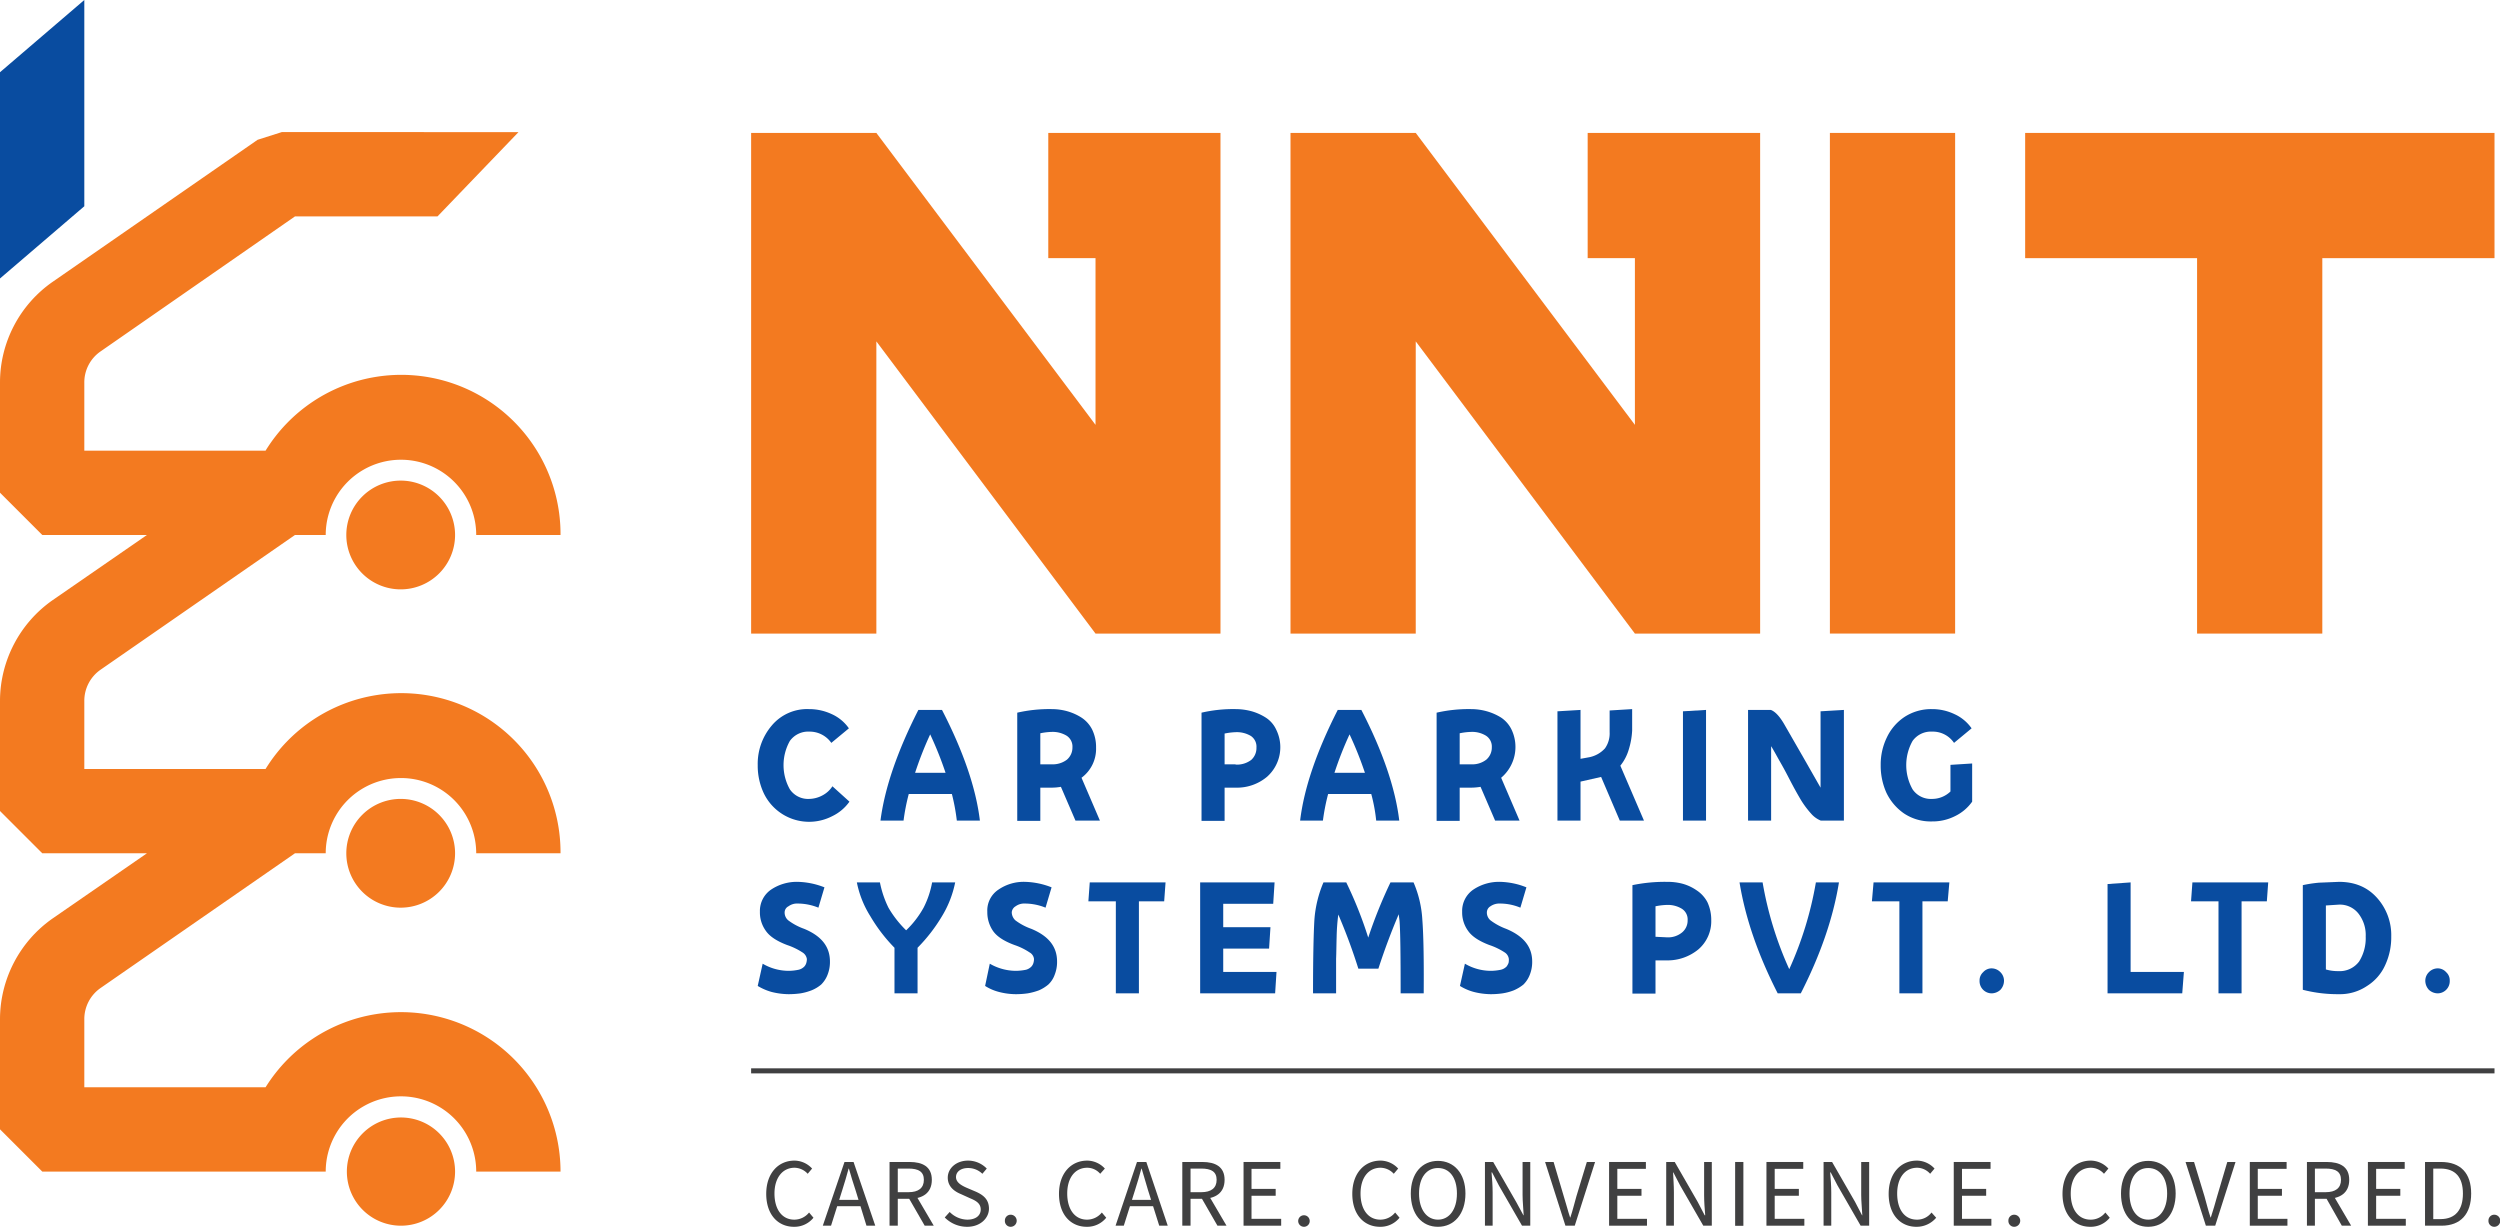 <svg xmlns="http://www.w3.org/2000/svg" width="910.3" height="446.7" viewBox="0 0 910.3 446.7">
  <title>logo-nn</title>
  <g>
    <path d="M146,406.9a19.7,19.7,0,1,0,19.7,19.7A19.7,19.7,0,0,0,146,406.9" fill="#f37a20"/>
    <path d="M146,290.9a19.8,19.8,0,1,0,19.7,19.8A19.8,19.8,0,0,0,146,290.9" fill="#f37a20"/>
    <path d="M146,175a19.8,19.8,0,1,0,19.7,19.8A19.8,19.8,0,0,0,146,175" fill="#f37a20"/>
    <polygon points="30.7 0 0 26.3 0 101.4 30.7 75.1 30.7 0" fill="#094ca0"/>
    <path d="M204.1,310.7A58,58,0,0,0,96.7,280h-66V255.2a13.8,13.8,0,0,1,6-11.4l70.7-49h11.2a27.4,27.4,0,1,1,54.8,0h30.7A58,58,0,0,0,96.7,164.1h-66V139.3a13.7,13.7,0,0,1,6-11.4l70.7-49.1h51.9l29.5-30.7H102.6l-8.8,2.8L19.2,102.6A44.7,44.7,0,0,0,0,139.3v40.1l15.4,15.4H53.5L19.2,218.5A44.9,44.9,0,0,0,0,255.2v40.1l15.4,15.4H53.5L19.2,334.4A44.9,44.9,0,0,0,0,371.1v40.1l15.4,15.4H118.6a27.4,27.4,0,1,1,54.8,0h30.7A58.1,58.1,0,0,0,96.7,395.9h-66V371.1a13.8,13.8,0,0,1,6-11.4l70.7-49h11.2a27.4,27.4,0,1,1,54.8,0Z" fill="#f37a20"/>
    <polygon points="444.4 230.7 398.9 230.7 319.1 124.3 319.1 230.7 273.5 230.7 273.5 48.4 319.1 48.4 398.9 154.7 398.9 94 381.7 94 381.7 48.4 444.4 48.4 444.4 230.7" fill="#f37a20"/>
    <polygon points="640.9 230.7 595.3 230.7 515.5 124.3 515.5 230.7 469.9 230.7 469.9 48.4 515.5 48.4 595.3 154.7 595.3 94 578.1 94 578.1 48.4 640.9 48.4 640.9 230.7" fill="#f37a20"/>
    <rect x="666.3" y="48.4" width="45.6" height="182.29" fill="#f37a20"/>
    <polygon points="845.6 48.4 908.3 48.4 908.3 94 845.6 94 845.6 230.7 800 230.7 800 94 737.4 94 737.4 48.4 800 48.4 845.6 48.4" fill="#f37a20"/>
    <path d="M309.1,265.2l-6.4,5.3a9.6,9.6,0,0,0-8-4.1,8.2,8.2,0,0,0-7.1,3.4,18,18,0,0,0,0,17.6,8,8,0,0,0,7,3.5,10.5,10.5,0,0,0,4.9-1.3,9.5,9.5,0,0,0,3.6-3.3l6.2,5.6a16.3,16.3,0,0,1-6.3,5.3,18.3,18.3,0,0,1-25-8.6,23.6,23.6,0,0,1-2.1-10,21.5,21.5,0,0,1,5.1-14.4,16.8,16.8,0,0,1,13.5-6,19.4,19.4,0,0,1,8.3,1.8,15.3,15.3,0,0,1,6.3,5.2" fill="#094ca0"/>
    <path d="M356.8,298.8h-8.4a74.3,74.3,0,0,0-1.8-9.7H330.9a75.2,75.2,0,0,0-1.9,9.7h-8.4c1.5-11.7,6.1-25.2,13.8-40.3H343c7.8,15.1,12.4,28.6,13.8,40.3m-23.6-17.4h11.1a131.4,131.4,0,0,0-5.6-14,129.4,129.4,0,0,0-5.5,14" fill="#094ca0"/>
    <path d="M391.6,298.8l-5.3-12.3a19.5,19.5,0,0,1-3.4.3h-4.1v12.1h-8.4V259.5a52.5,52.5,0,0,1,12.6-1.3,21.2,21.2,0,0,1,5.7.8,19.5,19.5,0,0,1,5.1,2.3,11.2,11.2,0,0,1,3.9,4.4,14.5,14.5,0,0,1,1.4,6.5,13.1,13.1,0,0,1-5.3,11l6.7,15.6Zm-12.8-31.7v11.2h4.1a8.5,8.5,0,0,0,5.6-1.7,5.8,5.8,0,0,0,2-4.5,4.7,4.7,0,0,0-2.1-4.2,9.8,9.8,0,0,0-5.4-1.4,23.7,23.7,0,0,0-4.2.5" fill="#094ca0"/>
    <path d="M450,258.2a22.5,22.5,0,0,1,5.8.8,19.5,19.5,0,0,1,5.1,2.3,10.3,10.3,0,0,1,3.8,4.4,14.4,14.4,0,0,1-3.3,17.1,17,17,0,0,1-11.5,4h-4v12.1h-8.4V259.5a51.1,51.1,0,0,1,12.5-1.3m-.1,20.2a8.6,8.6,0,0,0,5.7-1.7,5.8,5.8,0,0,0,1.9-4.5,4.7,4.7,0,0,0-2-4.2,9.9,9.9,0,0,0-5.5-1.4,23.8,23.8,0,0,0-4.1.5v11.2h4" fill="#094ca0"/>
    <path d="M509.5,298.8h-8.4a60.7,60.7,0,0,0-1.8-9.7H483.6a75.2,75.2,0,0,0-1.9,9.7h-8.3c1.4-11.7,6-25.2,13.7-40.3h8.6c7.8,15.1,12.4,28.6,13.8,40.3m-23.6-17.4H497a131.4,131.4,0,0,0-5.6-14,129.4,129.4,0,0,0-5.5,14" fill="#094ca0"/>
    <path d="M544.4,298.8l-5.3-12.3a20.7,20.7,0,0,1-3.5.3h-4.1v12.1h-8.4V259.5a52.5,52.5,0,0,1,12.6-1.3,21.2,21.2,0,0,1,5.7.8,20.1,20.1,0,0,1,5.2,2.3,11,11,0,0,1,3.8,4.4,14.7,14.7,0,0,1-3.8,17.5l6.7,15.6Zm-12.9-31.7v11.2h4.1a8.3,8.3,0,0,0,5.6-1.7,5.8,5.8,0,0,0,2-4.5,4.7,4.7,0,0,0-2.1-4.2,9.6,9.6,0,0,0-5.4-1.4,23.7,23.7,0,0,0-4.2.5" fill="#094ca0"/>
    <path d="M583,282.9l-7.5,1.7v14.2h-8.4V259l8.4-.5v17.8l3.3-.6a10.5,10.5,0,0,0,5.6-3.2,9.4,9.4,0,0,0,1.7-5.9v-7.9l8.2-.5V266a27.8,27.8,0,0,1-1.2,6.8,17,17,0,0,1-3.1,6l8.6,20h-8.8Z" fill="#094ca0"/>
    <polygon points="621.2 258.5 621.2 298.8 612.8 298.8 612.8 259 621.2 258.5" fill="#094ca0"/>
    <path d="M671.4,258.5v40.3H663a9.2,9.2,0,0,1-3.5-2.5,33.7,33.7,0,0,1-3.8-5.1c-1.3-2.2-2.4-4.2-3.4-6.1s-2.2-4.3-3.8-7.1-2.7-4.9-3.6-6.3v27.1h-8.4V258.5h8.3c1.6.6,3.3,2.4,5.1,5.6l6.9,12,6.1,10.7V259Z" fill="#094ca0"/>
    <path d="M718.1,278v13.9a16.3,16.3,0,0,1-6.3,5.3,18.1,18.1,0,0,1-8.3,1.9,17.5,17.5,0,0,1-10.2-2.9,19.2,19.2,0,0,1-6.4-7.5,24,24,0,0,1-2.1-10.1,22.5,22.5,0,0,1,2.2-10,18.4,18.4,0,0,1,6.4-7.5,17.8,17.8,0,0,1,10-2.9,18.9,18.9,0,0,1,8.2,1.8,15.3,15.3,0,0,1,6.3,5.2l-6.4,5.3a9.3,9.3,0,0,0-8-4.1,8.2,8.2,0,0,0-7.1,3.4,18,18,0,0,0,0,17.6,8,8,0,0,0,7,3.5,9.6,9.6,0,0,0,6.8-2.7v-9.7Z" fill="#094ca0"/>
    <path d="M300.2,323.1l-2.2,7.4a20.1,20.1,0,0,0-7.5-1.5,5.3,5.3,0,0,0-3.4,1,2.5,2.5,0,0,0-1.4,2.2,3.7,3.7,0,0,0,1.3,2.9,21.5,21.5,0,0,0,5.8,3.1c6.3,2.6,9.4,6.5,9.4,11.9a12.6,12.6,0,0,1-.9,4.9,10.1,10.1,0,0,1-2.3,3.5,13,13,0,0,1-3.5,2.1,19.9,19.9,0,0,1-4,1.1,31.5,31.5,0,0,1-4.4.3,26.2,26.2,0,0,1-6.1-.8,20.1,20.1,0,0,1-5.1-2.2l1.8-8.1a18.8,18.8,0,0,0,9.4,2.6,18.2,18.2,0,0,0,3.7-.4,4.2,4.2,0,0,0,2.1-1.2,3.3,3.3,0,0,0,.7-1.3,5.2,5.2,0,0,0,.2-1.4,3.4,3.4,0,0,0-1.6-2.4,24.3,24.3,0,0,0-5.6-2.7c-3.7-1.4-6.3-3.1-7.7-5.1a11.4,11.4,0,0,1-2.2-7,9.4,9.4,0,0,1,4.1-8.1,16.8,16.8,0,0,1,9.7-2.8,28,28,0,0,1,9.7,2" fill="#094ca0"/>
    <path d="M339.4,321.3h8.4a38.1,38.1,0,0,1-4.8,12.3,59.8,59.8,0,0,1-8.9,11.5v16.6h-8.4V345.1a59.3,59.3,0,0,1-8.8-11.5,36.3,36.3,0,0,1-4.9-12.3h8.4a36.8,36.8,0,0,0,3.1,9.2,38.4,38.4,0,0,0,6.4,8.2h.1a34.7,34.7,0,0,0,6.3-8.2,33.1,33.1,0,0,0,3.1-9.2" fill="#094ca0"/>
    <path d="M382.9,323.1l-2.2,7.4a20.1,20.1,0,0,0-7.5-1.5,5.3,5.3,0,0,0-3.4,1,2.8,2.8,0,0,0-1.4,2.2,4.1,4.1,0,0,0,1.3,2.9,21.5,21.5,0,0,0,5.8,3.1c6.3,2.6,9.4,6.5,9.4,11.9a12.6,12.6,0,0,1-.9,4.9,8.9,8.9,0,0,1-2.3,3.5,14,14,0,0,1-3.4,2.1,22.8,22.8,0,0,1-4.1,1.1,30.4,30.4,0,0,1-4.4.3,24.7,24.7,0,0,1-6-.8,17.4,17.4,0,0,1-5.1-2.2l1.7-8.1a19.1,19.1,0,0,0,9.4,2.6,19.2,19.2,0,0,0,3.8-.4,4.3,4.3,0,0,0,2-1.2,3.3,3.3,0,0,0,.7-1.3,5.2,5.2,0,0,0,.2-1.4,3.1,3.1,0,0,0-1.6-2.4,23.1,23.1,0,0,0-5.5-2.7q-5.7-2.1-7.8-5.1a12,12,0,0,1-2.1-7,9.1,9.1,0,0,1,4.1-8.1,16.2,16.2,0,0,1,9.6-2.8,28,28,0,0,1,9.7,2" fill="#094ca0"/>
    <polygon points="423.9 328.2 414.7 328.2 414.7 361.7 406.3 361.7 406.3 328.2 396.3 328.2 396.8 321.3 424.4 321.3 423.9 328.2" fill="#094ca0"/>
    <polygon points="464.8 353.9 464.3 361.7 437 361.7 437 321.3 464.1 321.3 463.6 329.1 445.4 329.1 445.4 337.6 462.6 337.6 462.1 345.4 445.4 345.4 445.4 353.9 464.8 353.9" fill="#094ca0"/>
    <path d="M506.3,321.3h8.4a39.9,39.9,0,0,1,3.2,13.6c.4,5,.6,13.9.5,26.8H510c0-13.7-.1-22.5-.4-26.4l-.3-2.4c-2.6,6.1-5.1,12.7-7.4,19.8h-7.3a206.7,206.7,0,0,0-7.3-19.7,73.3,73.3,0,0,0-.6,8c-.1,3.2-.1,5.9-.2,8.1v12.6h-8.4c0-12.9.2-21.8.5-26.8a42.4,42.4,0,0,1,3.3-13.6h8.3a147.2,147.2,0,0,1,8,20.1,171.9,171.9,0,0,1,8.1-20.1" fill="#094ca0"/>
    <path d="M555.8,323.1l-2.2,7.4a19.2,19.2,0,0,0-7.4-1.5,5.6,5.6,0,0,0-3.5,1,2.6,2.6,0,0,0-1.3,2.2,3.7,3.7,0,0,0,1.3,2.9,22.2,22.2,0,0,0,5.7,3.1c6.3,2.6,9.5,6.5,9.5,11.9a12.6,12.6,0,0,1-.9,4.9,10.1,10.1,0,0,1-2.3,3.5,14.8,14.8,0,0,1-3.5,2.1,19.1,19.1,0,0,1-4.1,1.1,29.4,29.4,0,0,1-4.4.3,26.1,26.1,0,0,1-6-.8,18.6,18.6,0,0,1-5.1-2.2l1.8-8.1a18.7,18.7,0,0,0,9.3,2.6,18.4,18.4,0,0,0,3.8-.4,4.2,4.2,0,0,0,2.1-1.2,5.6,5.6,0,0,0,.7-1.3,5.7,5.7,0,0,0,.1-1.4,3.3,3.3,0,0,0-1.5-2.4,24.3,24.3,0,0,0-5.6-2.7c-3.7-1.4-6.3-3.1-7.7-5.1a11.4,11.4,0,0,1-2.2-7,9.4,9.4,0,0,1,4.1-8.1,16.8,16.8,0,0,1,9.7-2.8,27.1,27.1,0,0,1,9.6,2" fill="#094ca0"/>
    <path d="M607,321.1a21.2,21.2,0,0,1,5.7.7,17,17,0,0,1,5.1,2.4,11.6,11.6,0,0,1,3.9,4.3,15.3,15.3,0,0,1,1.4,6.6,13.5,13.5,0,0,1-4.7,10.6,17.7,17.7,0,0,1-11.5,4h-4.1v12.1h-8.4V322.3a57.9,57.9,0,0,1,12.6-1.2m-.1,20.2a8,8,0,0,0,5.6-1.8,5.6,5.6,0,0,0,2-4.4,4.6,4.6,0,0,0-2.1-4.2,9.8,9.8,0,0,0-5.4-1.4,23.7,23.7,0,0,0-4.2.5v11.1l4.1.2" fill="#094ca0"/>
    <path d="M661.2,321.3h8.4c-2.1,12.9-6.7,26.3-13.9,40.4h-8.4c-7.2-14.1-11.8-27.5-13.9-40.4h8.4a128.9,128.9,0,0,0,9.7,31.6,128.9,128.9,0,0,0,9.7-31.6" fill="#094ca0"/>
    <polygon points="709.2 328.2 700 328.2 700 361.7 691.6 361.7 691.6 328.2 681.6 328.2 682.2 321.3 709.8 321.3 709.2 328.2" fill="#094ca0"/>
    <path d="M728.4,360.4a4.8,4.8,0,0,1-3.2,1.3,4.4,4.4,0,0,1-3.1-1.3,4.4,4.4,0,0,1-1.3-3.3,4,4,0,0,1,1.3-3.1,4.1,4.1,0,0,1,3.1-1.4,4.5,4.5,0,0,1,3.2,1.4,4.4,4.4,0,0,1,1.3,3.1,4.9,4.9,0,0,1-1.3,3.3" fill="#094ca0"/>
    <polygon points="795.2 353.9 794.6 361.7 767.4 361.7 767.4 321.9 775.8 321.3 775.8 353.9 795.2 353.9" fill="#094ca0"/>
    <polygon points="825.4 328.2 816.2 328.2 816.2 361.7 807.8 361.7 807.8 328.2 797.8 328.2 798.3 321.3 825.9 321.3 825.4 328.2" fill="#094ca0"/>
    <path d="M851.7,321.1c5.7,0,10.3,1.9,13.8,5.8a20.3,20.3,0,0,1,5.2,14.1,24,24,0,0,1-2.2,10.4,17.3,17.3,0,0,1-6.6,7.6,17.6,17.6,0,0,1-10.3,3,50.6,50.6,0,0,1-13.1-1.6V322.3a47.3,47.3,0,0,1,5.9-.9l7.3-.3m-.3,32.5a8.8,8.8,0,0,0,7.6-3.5,16,16,0,0,0,2.4-9.1,12.7,12.7,0,0,0-2.6-8.3,8.6,8.6,0,0,0-7.3-3.3l-4.6.3V353a15.3,15.3,0,0,0,4.5.6" fill="#094ca0"/>
    <path d="M890.7,360.4a4.4,4.4,0,0,1-3.1,1.3,4.8,4.8,0,0,1-3.2-1.3,4.9,4.9,0,0,1-1.3-3.3,4.4,4.4,0,0,1,1.3-3.1,4.5,4.5,0,0,1,3.2-1.4,4.1,4.1,0,0,1,3.1,1.4,4,4,0,0,1,1.3,3.1,4.4,4.4,0,0,1-1.3,3.3" fill="#094ca0"/>
    <path d="M279,434.7c0-7.5,4.4-12.1,10.3-12.1a8.8,8.8,0,0,1,6.4,2.9l-1.6,1.9a6.6,6.6,0,0,0-4.8-2.2c-4.3,0-7.3,3.6-7.3,9.4s2.8,9.5,7.2,9.5a6.9,6.9,0,0,0,5.4-2.6l1.6,1.9a8.9,8.9,0,0,1-7.1,3.3c-5.8,0-10.1-4.4-10.1-12" fill="#404041"/>
    <path d="M307.5,423.1h3.3l7.9,23.2h-3.2l-4-13c-.9-2.6-1.6-5.1-2.4-7.8H309c-.7,2.7-1.5,5.2-2.3,7.8l-4.1,13h-3Zm-3.8,13.8h10.7v2.3H303.7Z" fill="#404041"/>
    <path d="M323.9,423.1h7.3c4.7,0,8.1,1.7,8.1,6.5s-3.4,6.9-8.1,6.9h-4.3v9.8h-3Zm6.9,11c3.6,0,5.6-1.5,5.6-4.5s-2-4.1-5.6-4.1h-3.9v8.6Zm-.2,1.6,2.3-1.5,7.1,12.1h-3.3Z" fill="#404041"/>
    <path d="M344,443.3l1.8-2a9.2,9.2,0,0,0,6.4,2.8c3.1,0,4.9-1.5,4.9-3.7s-1.7-3.2-3.9-4.1l-3.3-1.5c-2.2-.9-4.8-2.6-4.8-6s3.1-6.2,7.4-6.2a9.5,9.5,0,0,1,6.8,2.9l-1.6,1.9a7.4,7.4,0,0,0-5.2-2.1c-2.6,0-4.4,1.3-4.4,3.3s2.1,3.1,3.9,3.9l3.3,1.4c2.7,1.2,4.8,2.8,4.8,6.2s-3.1,6.6-7.9,6.6a11.4,11.4,0,0,1-8.2-3.4" fill="#404041"/>
    <path d="M365.9,444.5a2.1,2.1,0,0,1,2.1-2.2,2.2,2.2,0,0,1,0,4.4,2.1,2.1,0,0,1-2.1-2.2" fill="#404041"/>
    <path d="M385.6,434.7c0-7.5,4.4-12.1,10.3-12.1a8.8,8.8,0,0,1,6.4,2.9l-1.7,1.9a6.2,6.2,0,0,0-4.7-2.2c-4.4,0-7.3,3.6-7.3,9.4s2.8,9.5,7.2,9.5a6.9,6.9,0,0,0,5.4-2.6l1.6,1.9a8.9,8.9,0,0,1-7.1,3.3c-5.8,0-10.1-4.4-10.1-12" fill="#404041"/>
    <path d="M414,423.1h3.4l7.8,23.2h-3.1l-4.1-13c-.8-2.6-1.5-5.1-2.3-7.8h-.1c-.7,2.7-1.5,5.2-2.3,7.8l-4.1,13h-3Zm-3.7,13.8H421v2.3H410.3Z" fill="#404041"/>
    <path d="M430.5,423.1h7.3c4.7,0,8.1,1.7,8.1,6.5s-3.4,6.9-8.1,6.9h-4.3v9.8h-3Zm6.9,11c3.6,0,5.6-1.5,5.6-4.5s-2-4.1-5.6-4.1h-3.9v8.6Zm-.2,1.6,2.3-1.5,7.1,12.1h-3.3Z" fill="#404041"/>
    <polygon points="452.8 423.1 466.2 423.1 466.2 425.6 455.7 425.6 455.7 432.9 464.5 432.9 464.5 435.4 455.7 435.4 455.7 443.8 466.5 443.8 466.5 446.3 452.8 446.3 452.8 423.1" fill="#404041"/>
    <path d="M472.7,444.5a2.1,2.1,0,1,1,2.1,2.2,2.1,2.1,0,0,1-2.1-2.2" fill="#404041"/>
    <path d="M492.4,434.7c0-7.5,4.4-12.1,10.3-12.1a8.8,8.8,0,0,1,6.4,2.9l-1.6,1.9a6.6,6.6,0,0,0-4.8-2.2c-4.4,0-7.3,3.6-7.3,9.4s2.8,9.5,7.2,9.5a6.9,6.9,0,0,0,5.4-2.6l1.6,1.9a8.9,8.9,0,0,1-7.1,3.3c-5.8,0-10.1-4.4-10.1-12" fill="#404041"/>
    <path d="M513.7,434.6c0-7.4,4.1-11.9,9.9-11.9s10,4.5,10,11.9-4.1,12.1-10,12.1-9.9-4.6-9.9-12.1m16.8,0c0-5.8-2.7-9.3-6.9-9.3s-6.9,3.5-6.9,9.3,2.8,9.5,6.9,9.5,6.9-3.7,6.9-9.5" fill="#404041"/>
    <path d="M540.7,423.1h3l8.4,14.6,2.6,4.8h.1c-.1-2.3-.4-5-.4-7.4v-12h2.8v23.2h-3l-8.4-14.6-2.5-4.8h-.2c.2,2.3.4,4.8.4,7.3v12.1h-2.8Z" fill="#404041"/>
    <path d="M562.6,423.1h3.1l3.7,12.5c.9,2.8,1.4,5,2.3,7.7h.1c.9-2.7,1.4-4.9,2.2-7.7l3.8-12.5h3l-7.4,23.2H570Z" fill="#404041"/>
    <polygon points="585.9 423.1 599.3 423.1 599.3 425.6 588.9 425.6 588.9 432.9 597.7 432.9 597.7 435.4 588.9 435.4 588.9 443.8 599.7 443.8 599.7 446.3 585.9 446.3 585.9 423.1" fill="#404041"/>
    <path d="M606.7,423.1h3.1l8.4,14.6,2.5,4.8h.2c-.2-2.3-.4-5-.4-7.4v-12h2.8v23.2h-3.1l-8.4-14.6-2.5-4.8h-.1c.1,2.3.3,4.8.3,7.3v12.1h-2.8Z" fill="#404041"/>
    <rect x="631.8" y="423.1" width="3" height="23.24" fill="#404041"/>
    <polygon points="643.2 423.1 656.6 423.1 656.6 425.6 646.2 425.6 646.2 432.9 655 432.9 655 435.4 646.2 435.4 646.2 443.8 657 443.8 657 446.3 643.2 446.3 643.2 423.1" fill="#404041"/>
    <path d="M664,423.1h3.1l8.4,14.6,2.5,4.8h.1c-.1-2.3-.4-5-.4-7.4v-12h2.9v23.2h-3.1l-8.4-14.6-2.5-4.8h-.2c.2,2.3.4,4.8.4,7.3v12.1H664Z" fill="#404041"/>
    <path d="M687.7,434.7c0-7.5,4.4-12.1,10.3-12.1a8.8,8.8,0,0,1,6.4,2.9l-1.6,1.9a6.4,6.4,0,0,0-4.7-2.2c-4.4,0-7.3,3.6-7.3,9.4s2.7,9.5,7.2,9.5a6.5,6.5,0,0,0,5.3-2.6l1.7,1.9a9.3,9.3,0,0,1-7.2,3.3c-5.8,0-10.1-4.4-10.1-12" fill="#404041"/>
    <polygon points="711.4 423.1 724.8 423.1 724.8 425.6 714.4 425.6 714.4 432.9 723.2 432.9 723.2 435.4 714.4 435.4 714.4 443.8 725.1 443.8 725.1 446.3 711.4 446.3 711.4 423.1" fill="#404041"/>
    <path d="M731.3,444.5a2.1,2.1,0,0,1,2.1-2.2,2.2,2.2,0,0,1,0,4.4,2.1,2.1,0,0,1-2.1-2.2" fill="#404041"/>
    <path d="M751,434.7c0-7.5,4.4-12.1,10.3-12.1a8.8,8.8,0,0,1,6.4,2.9l-1.6,1.9a6.4,6.4,0,0,0-4.7-2.2c-4.4,0-7.4,3.6-7.4,9.4s2.8,9.5,7.2,9.5a6.7,6.7,0,0,0,5.4-2.6l1.6,1.9a8.9,8.9,0,0,1-7.1,3.3c-5.8,0-10.1-4.4-10.1-12" fill="#404041"/>
    <path d="M772.3,434.6c0-7.4,4.1-11.9,9.9-11.9s10,4.5,10,11.9-4.1,12.1-10,12.1-9.9-4.6-9.9-12.1m16.8,0c0-5.8-2.7-9.3-6.9-9.3s-6.8,3.5-6.8,9.3,2.7,9.5,6.8,9.5,6.9-3.7,6.9-9.5" fill="#404041"/>
    <path d="M795.8,423.1h3.1l3.8,12.5c.8,2.8,1.3,5,2.2,7.7h.1c.9-2.7,1.5-4.9,2.3-7.7l3.7-12.5h3l-7.4,23.2h-3.4Z" fill="#404041"/>
    <polygon points="819.2 423.1 832.6 423.1 832.6 425.6 822.1 425.6 822.1 432.9 830.9 432.9 830.9 435.4 822.1 435.4 822.1 443.8 832.9 443.8 832.9 446.3 819.2 446.3 819.2 423.1" fill="#404041"/>
    <path d="M840,423.1h7.2c4.8,0,8.2,1.7,8.2,6.5s-3.4,6.9-8.2,6.9h-4.3v9.8H840Zm6.8,11c3.6,0,5.6-1.5,5.6-4.5s-2-4.1-5.6-4.1h-3.9v8.6Zm-.1,1.6,2.3-1.5,7.1,12.1h-3.4Z" fill="#404041"/>
    <polygon points="862.2 423.1 875.6 423.1 875.6 425.6 865.2 425.6 865.2 432.9 874 432.9 874 435.4 865.2 435.4 865.2 443.8 876 443.8 876 446.3 862.2 446.3 862.2 423.1" fill="#404041"/>
    <path d="M883,423.1h5.8c7.2,0,11,4.1,11,11.5S896,446.3,889,446.3h-6Zm5.6,20.8c5.5,0,8.2-3.4,8.2-9.3s-2.7-9.1-8.2-9.1H886v18.4Z" fill="#404041"/>
    <path d="M906.1,444.5a2.1,2.1,0,0,1,2.1-2.2,2.2,2.2,0,0,1,0,4.4,2.1,2.1,0,0,1-2.1-2.2" fill="#404041"/>
    <rect x="273.5" y="389" width="634.8" height="1.84" fill="#404041"/>
  </g>
</svg>
